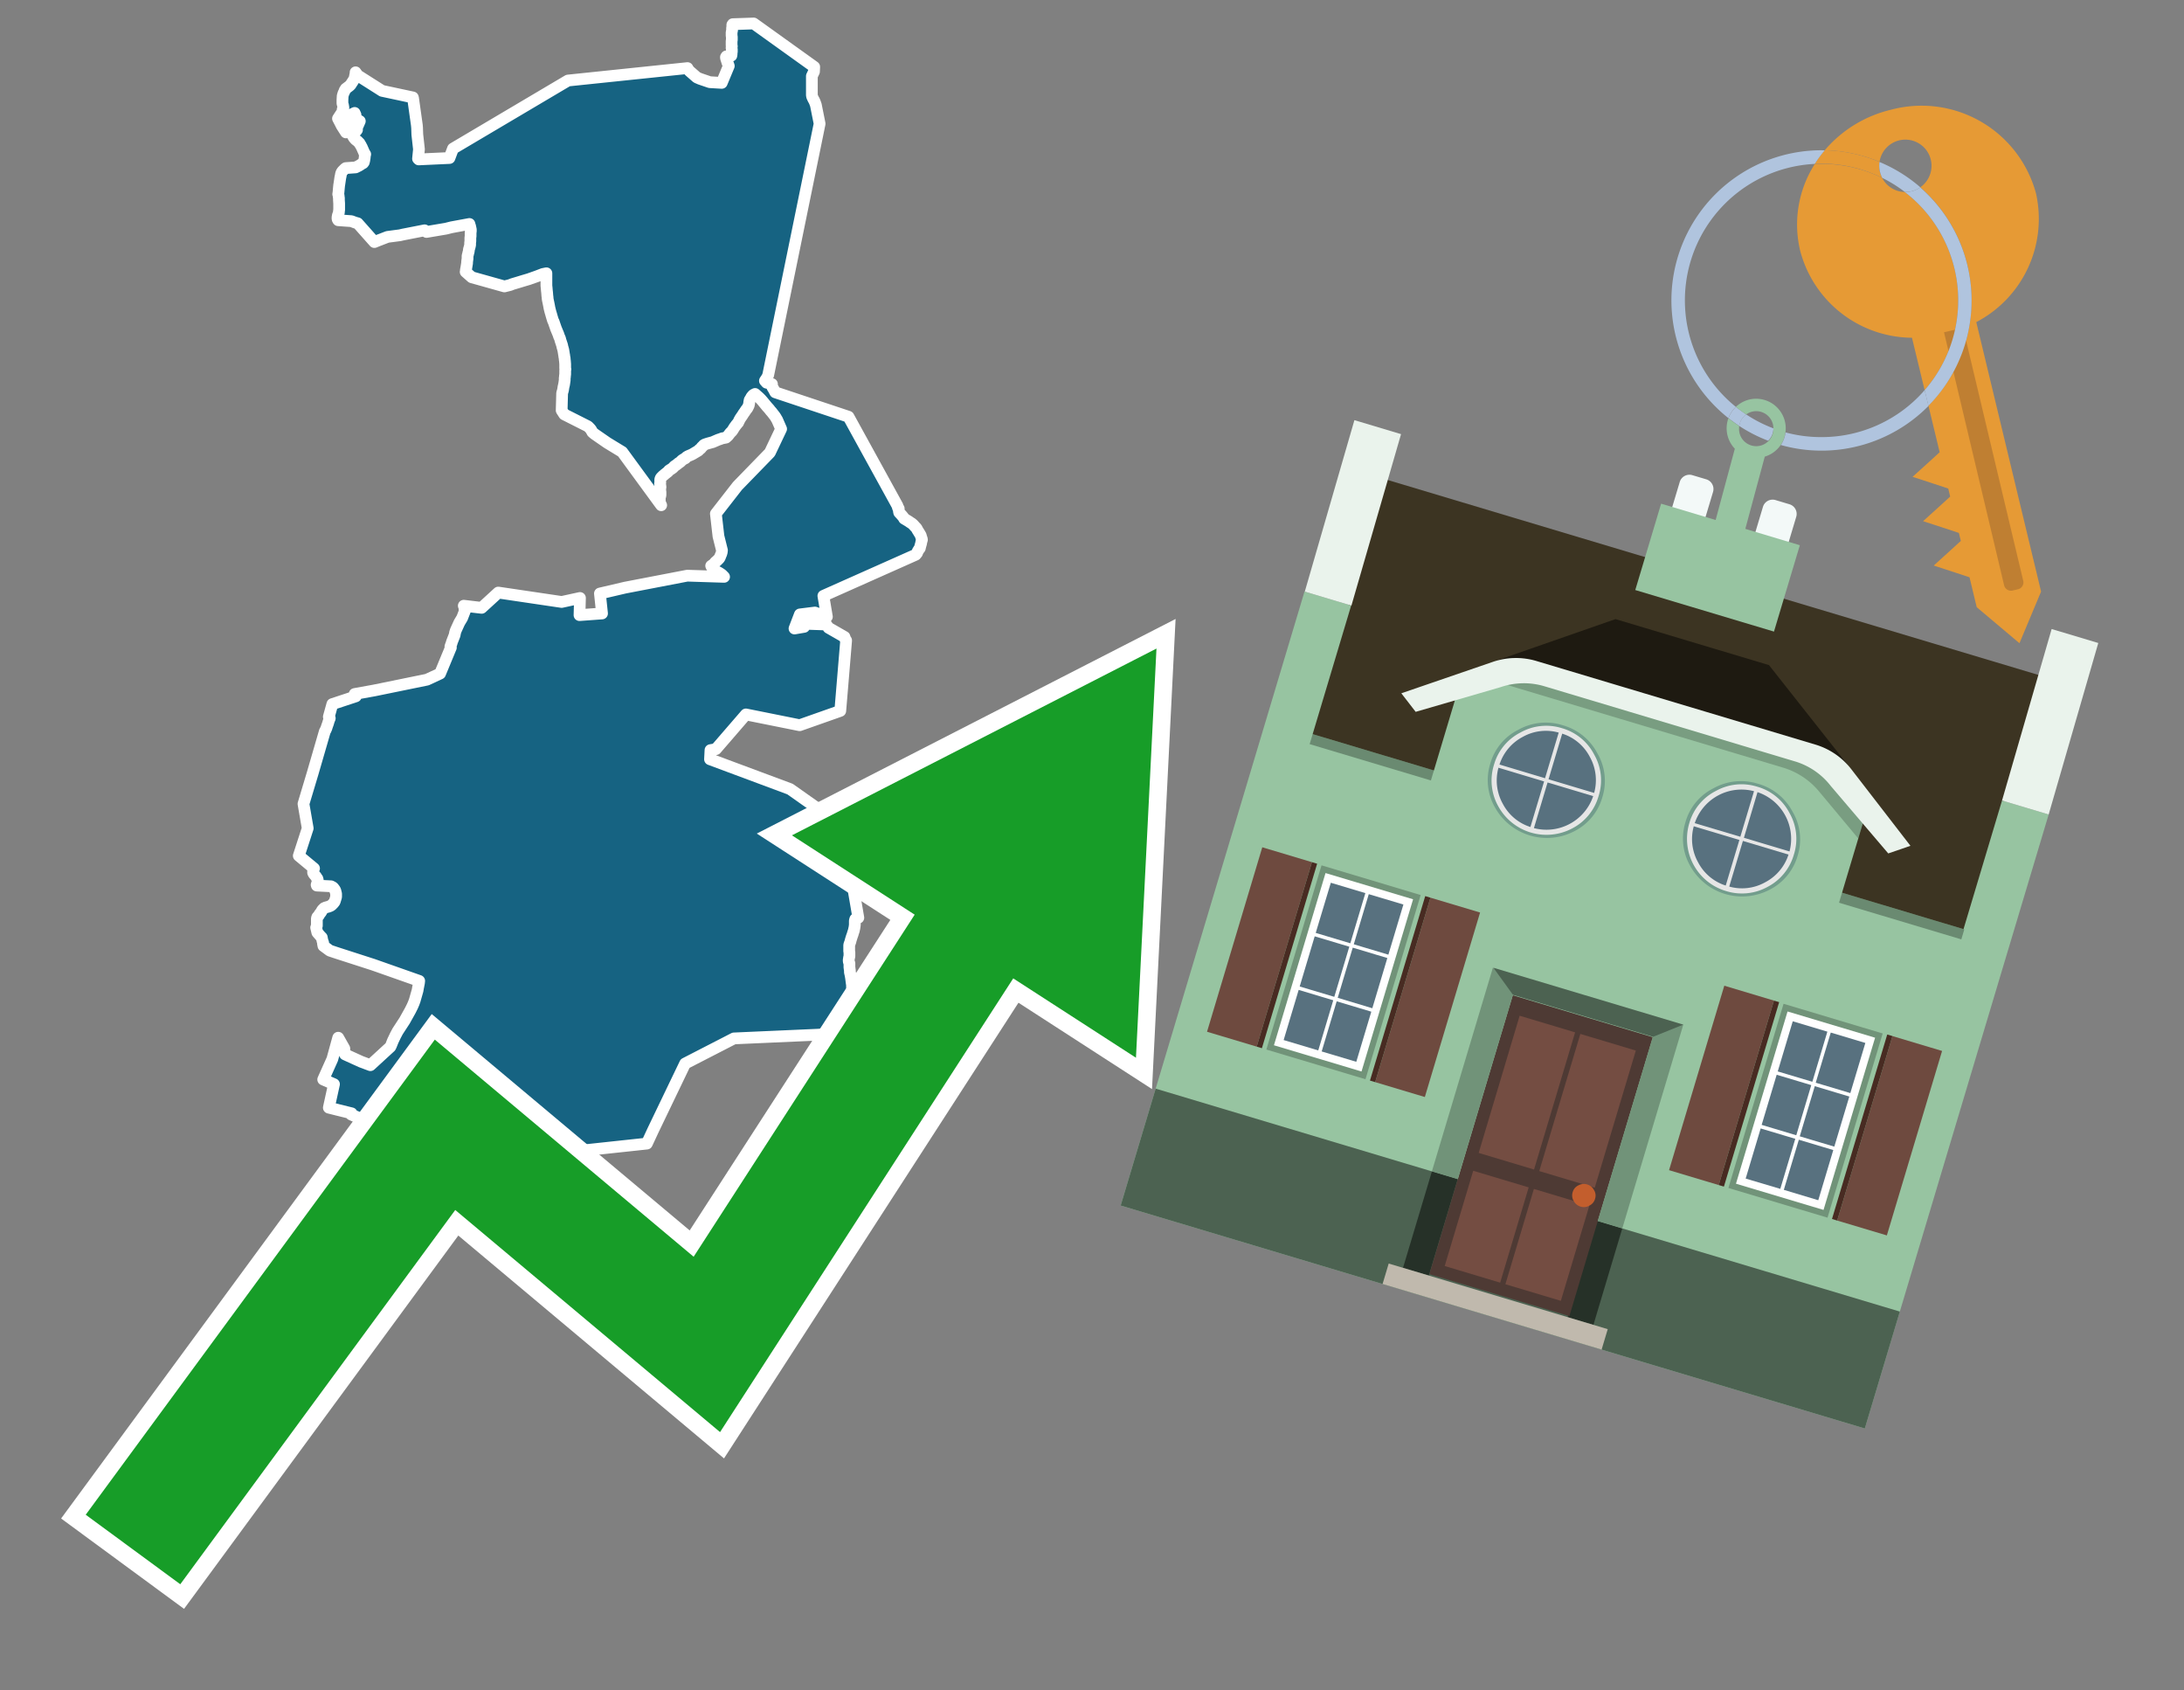 <svg id="Text" xmlns="http://www.w3.org/2000/svg" width="93.05" height="72" viewBox="0 0 93.05 72"><rect x="0" y="0" width="93.05" height="72" fill="#808080" stroke="none"/><polygon points="20.26,25.86 20.52,25.89 21.23,25.24 23.93,25.64 24.71,25.47 24.69,26.2 25.65,26.13 25.56,25.28 26.63,25.03 29.28,24.52 30.85,24.57 30.76,24.48 30.72,24.45 30.66,24.41 30.59,24.37 30.51,24.33 30.42,24.25 30.35,24.18 30.32,24.14 30.3,24.1 30.39,24.04 30.44,23.99 30.48,23.94 30.54,23.89 30.64,23.79 30.67,23.74 30.7,23.66 30.73,23.59 30.75,23.52 30.76,23.44 30.61,22.84 30.5,21.88 31.42,20.7 32.8,19.28 33.28,18.27 33.11,17.88 33.09,17.85 33.05,17.78 33.01,17.72 32.87,17.54 32.84,17.51 32.77,17.42 32.68,17.32 32.49,17.09 32.42,17.01 32.34,16.93 32.17,16.78 32.11,16.81 32.07,16.84 32.05,16.87 32.02,16.9 31.99,16.96 31.94,17.04 31.92,17.14 31.92,17.17 31.91,17.22 31.9,17.27 31.86,17.35 31.84,17.39 31.79,17.45 31.71,17.57 31.68,17.61 31.63,17.69 31.54,17.82 31.49,17.91 31.48,17.94 31.46,17.97 31.45,18 31.42,18.03 31.4,18.06 31.37,18.09 31.35,18.12 31.29,18.2 31.21,18.33 31.18,18.37 31.11,18.44 31.04,18.53 31.02,18.56 30.96,18.61 30.93,18.64 30.77,18.67 30.69,18.7 30.6,18.73 30.53,18.76 30.46,18.79 30.37,18.83 30.15,18.89 30.03,18.93 29.98,18.96 29.95,19 29.91,19.03 29.88,19.07 29.86,19.1 29.82,19.13 29.78,19.16 29.76,19.19 29.71,19.22 29.56,19.31 29.51,19.34 29.45,19.37 29.38,19.4 29.31,19.43 29.26,19.46 29.22,19.49 29.2,19.52 29.14,19.55 29.09,19.58 29.05,19.61 29.02,19.64 28.99,19.67 28.95,19.7 28.9,19.73 28.87,19.76 28.83,19.79 28.79,19.82 28.74,19.85 28.71,19.88 28.69,19.91 28.65,19.94 28.61,19.97 28.56,20 28.5,20.04 28.48,20.07 28.45,20.1 28.41,20.13 28.36,20.17 28.32,20.2 28.29,20.23 28.25,20.26 28.22,20.29 28.19,20.32 28.16,20.35 28.14,20.39 28.13,20.43 28.13,20.46 28.13,20.5 28.13,20.53 28.13,20.58 28.12,20.61 28.13,20.64 28.13,20.67 28.14,20.73 28.14,20.77 28.13,20.8 28.13,20.84 28.13,20.87 28.13,20.91 28.14,20.95 28.14,20.99 28.14,21.03 28.14,21.07 28.14,21.1 28.13,21.13 28.12,21.16 28.11,21.2 28.11,21.23 28.11,21.26 28.11,21.3 28.11,21.34 28.11,21.38 28.12,21.41 28.14,21.45 28.15,21.49 28.17,21.52 26.51,19.25 25.87,18.86 25.35,18.5 25.31,18.47 25.24,18.41 25.18,18.3 25.13,18.24 25.05,18.16 24.04,17.65 23.93,17.48 23.95,16.74 23.97,16.68 23.98,16.64 23.99,16.6 24,16.53 24.01,16.47 24.03,16.39 24.04,16.33 24.05,16.26 24.06,16.19 24.06,16.14 24.06,16.11 24.07,16.04 24.07,16.01 24.08,15.94 24.08,15.88 24.08,15.82 24.08,15.78 24.09,15.73 24.08,15.69 24.08,15.66 24.08,15.59 24.08,15.51 24.07,15.38 24.06,15.31 24.06,15.27 24.04,15.17 24.04,15.14 24.03,15.1 24.02,15.03 24,14.91 23.97,14.8 23.96,14.77 23.95,14.71 23.92,14.62 23.89,14.53 23.88,14.5 23.86,14.42 23.82,14.33 23.79,14.24 23.69,14 23.62,13.8 23.59,13.71 23.56,13.65 23.52,13.52 23.5,13.45 23.48,13.38 23.45,13.28 23.43,13.2 23.41,13.12 23.39,13.01 23.38,12.96 23.37,12.91 23.34,12.77 23.33,12.7 23.33,12.67 23.32,12.6 23.31,12.47 23.3,12.38 23.29,12.26 23.28,12.17 23.28,12.05 23.28,11.94 23.28,11.84 23.28,11.74 23.28,11.71 23.28,11.64 23.13,11.67 22.87,11.77 22.53,11.89 22.26,11.97 22.13,12.01 21.83,12.1 21.73,12.14 21.49,12.2 20.1,11.81 19.84,11.58 19.85,11.55 19.85,11.51 19.85,11.48 19.86,11.45 19.88,11.33 19.9,11.21 19.9,11.17 19.91,11.08 19.92,11.02 19.92,10.98 19.92,10.94 19.92,10.9 19.94,10.83 19.95,10.78 19.97,10.71 19.98,10.62 20.01,10.52 20.03,10.43 20.03,10.34 20.04,10.27 20.04,10.18 20.04,10.13 20.05,10.06 20.05,9.96 20.05,9.92 20.06,9.84 20.06,9.78 20.03,9.64 20.01,9.58 20,9.54 19.24,9.68 19,9.74 18.17,9.88 18.09,9.81 17.17,9.99 17.04,10.02 16.51,10.09 16.2,10.21 16.12,10.24 15.95,10.31 15.24,9.51 15.13,9.48 14.97,9.42 14.41,9.38 14.39,9.35 14.38,9.32 14.38,9.29 14.38,9.26 14.39,9.2 14.4,9.16 14.43,9.08 14.44,9.04 14.44,8.99 14.45,8.95 14.45,8.89 14.45,8.67 14.44,8.52 14.44,8.49 14.44,8.43 14.43,8.39 14.43,8.35 14.42,8.3 14.41,8.27 14.42,8.21 14.44,7.99 14.45,7.89 14.46,7.83 14.5,7.56 14.51,7.52 14.53,7.41 14.54,7.38 14.55,7.35 14.57,7.32 14.59,7.29 14.69,7.19 14.73,7.16 15.15,7.13 15.29,7.06 15.37,7.01 15.41,6.98 15.47,6.95 15.5,6.91 15.51,6.87 15.52,6.83 15.54,6.7 15.54,6.67 15.55,6.61 15.56,6.57 15.54,6.54 15.52,6.51 15.41,6.26 15.39,6.23 15.38,6.2 15.36,6.17 15.33,6.13 15.32,6.1 15.29,6.07 15.26,6.04 15.23,6.01 15.19,5.98 15.15,5.95 15.08,5.87 15.05,5.82 15.03,5.79 15.02,5.76 15.07,5.7 15.14,5.61 15.18,5.57 15.21,5.53 15.18,5.48 15.22,5.41 15.33,5.16 15.28,5.13 15.17,5.1 15.16,5.01 15.15,4.95 15.15,4.91 15.14,4.87 15.12,4.84 15.11,4.81 14.76,4.98 14.72,5.21 14.77,5.3 14.74,5.64 14.56,5.36 14.5,5.24 14.4,5.05 14.59,4.76 14.59,4.73 14.6,4.7 14.6,4.66 14.62,4.63 14.63,4.6 14.63,4.57 14.62,4.53 14.62,4.5 14.6,4.44 14.59,4.4 14.59,4.32 14.59,4.26 14.6,4.08 14.62,4.02 14.63,3.98 14.65,3.94 14.67,3.9 14.69,3.84 14.72,3.81 14.73,3.78 14.77,3.75 14.85,3.69 14.9,3.65 14.94,3.61 14.97,3.56 15.03,3.47 15.08,3.39 15.11,3.33 15.12,3.27 15.14,3.17 15.15,3.12 15.15,3.08 15.24,3.21 16.28,3.87 17.59,4.15 17.6,4.19 17.76,5.33 17.77,5.44 17.78,5.73 17.85,6.36 17.81,6.76 17.84,6.79 19.15,6.73 19.3,6.33 24.2,3.43 29.29,2.9 29.31,2.94 29.34,2.98 29.37,3.02 29.69,3.3 29.83,3.36 30.24,3.5 30.75,3.53 31.05,2.81 31.04,2.78 31.02,2.72 31,2.69 30.95,2.53 30.93,2.47 30.93,2.43 30.95,2.4 31.16,2.37 31.17,2.31 31.17,2.25 31.18,2.2 31.18,2.16 31.18,2.09 31.17,2.06 31.17,2.01 31.18,1.97 31.17,1.94 31.17,1.88 31.17,1.81 31.17,1.78 31.17,1.75 31.18,1.7 31.18,1.66 31.18,1.57 31.17,1.52 31.17,1.48 31.17,1.39 31.18,1.33 31.19,1.3 31.19,1.25 31.19,1.2 31.2,1.14 31.2,1.11 31.2,1.06 31.22,1.03 32.11,1 34.69,2.85 34.68,3.05 34.59,3.24 34.59,4.05 34.6,4.11 34.65,4.22 34.69,4.29 34.72,4.36 34.76,4.47 34.92,5.27 32.73,15.97 32.69,16.07 32.59,16.22 32.66,16.3 32.89,16.36 32.89,16.44 32.91,16.5 32.95,16.56 33.03,16.71 36.15,17.75 38.24,21.55 38.25,21.6 38.26,21.63 38.29,21.66 38.29,21.7 38.3,21.78 38.31,21.83 38.42,21.95 38.47,22.01 38.51,22.06 38.52,22.09 38.72,22.21 38.76,22.24 38.84,22.29 38.9,22.34 39,22.45 39.05,22.5 39.09,22.58 39.11,22.61 39.19,22.74 39.23,22.81 39.25,22.89 39.27,22.94 39.28,22.99 39.27,23.02 39.25,23.1 39.24,23.16 39.23,23.19 39.2,23.3 39.19,23.35 39.15,23.4 39.1,23.48 39.07,23.56 39.01,23.63 35.08,25.38 35.23,26.27 34.72,26.09 34.08,26.17 33.85,26.77 34.26,26.7 34.34,26.57 35.2,26.6 35.3,26.74 35.98,27.13 36,27.19 36.01,27.22 36.03,27.25 36.05,27.28 35.8,30.28 34.07,30.89 31.78,30.43 30.5,31.91 30.27,31.95 30.25,32.34 33.66,33.61 35.9,35.19 36.57,39.09 36.44,39.15 36.43,39.18 36.42,39.22 36.42,39.31 36.42,39.36 36.42,39.4 36.41,39.47 36.4,39.54 36.39,39.57 36.38,39.63 36.36,39.69 36.34,39.75 36.33,39.79 36.29,39.9 36.25,40.03 36.23,40.11 36.19,40.22 36.18,40.26 36.18,40.35 36.18,40.39 36.18,40.44 36.18,40.52 36.19,40.56 36.19,40.62 36.19,40.65 36.19,40.7 36.19,40.73 36.18,40.77 36.17,40.8 36.17,40.84 36.16,40.87 36.16,40.9 36.16,40.94 36.17,40.98 36.19,41.03 36.19,41.06 36.19,41.12 36.19,41.17 36.19,41.21 36.2,41.25 36.2,41.29 36.21,41.32 36.21,41.37 36.21,41.42 36.22,41.45 36.24,41.54 36.26,41.66 36.28,41.82 36.3,41.96 36.3,42 36.3,42.04 36.31,42.1 36.31,42.16 36.31,42.27 36.3,42.37 36.31,42.46 36.31,42.5 36.32,42.56 36.32,42.69 36.31,42.99 36.32,43.07 36.33,43.13 36.36,43.19 36.38,43.23 36.39,43.26 36.4,43.31 36.42,43.39 36.43,43.55 36.44,43.59 36.44,43.62 36.47,43.71 36.48,43.74 36.49,43.79 36.49,43.84 36.49,43.87 36.5,43.9 34.89,44.07 31.27,44.23 29.19,45.3 27.82,48.15 27.56,48.71 23.74,49.12 20.17,49.57 19.71,50.39 18.29,51 16.91,48.86 17.03,48.66 16.85,48.63 16.45,48.76 16.31,48.81 16.29,48.89 16.31,48.93 16.29,48.97 16.26,49 16.23,49.03 16.18,49.09 16.16,49.16 16.17,49.21 16.18,49.25 16.2,49.29 16.21,49.32 16.26,49.48 16.27,49.62 16.26,49.68 16.25,49.73 16.24,49.81 16.2,49.98 16.18,50.06 16.13,50.09 16.11,50.13 16.1,50.17 16.11,50.25 16.12,50.33 16.12,50.36 16.09,50.43 16.08,50.46 16.04,50.5 16.01,50.57 15.96,50.66 15.94,50.69 15.92,50.72 15.52,50.75 15.87,49.44 15.89,49.38 16.1,48.58 16.16,48.32 16.18,48.21 16.2,48.12 16.22,48.02 16.16,47.99 16.06,47.96 15.39,47.66 14.96,47.47 14.98,47.42 14.29,47.25 14.01,47.18 14.23,46.18 13.77,45.98 14.16,45.11 14.41,44.2 14.67,44.66 14.67,44.72 14.7,44.88 14.7,44.91 14.83,44.97 15.38,45.22 15.78,45.37 16.63,44.59 16.66,44.53 16.7,44.43 16.74,44.33 16.85,44.1 16.94,43.93 17.24,43.47 17.48,43.04 17.55,42.9 17.57,42.86 17.63,42.72 17.67,42.61 17.79,42.19 17.81,42.07 17.85,41.87 17.86,41.78 15.9,41.09 14.35,40.59 14.05,40.49 13.78,40.29 13.76,40.19 13.77,40.16 13.74,40.08 13.72,39.99 13.71,39.93 13.65,39.87 13.52,39.72 13.47,39.51 13.5,39.43 13.5,39.27 13.5,39.12 13.52,39.06 13.57,39.01 13.59,38.98 13.61,38.94 13.68,38.85 13.73,38.76 13.77,38.72 13.81,38.68 13.88,38.65 13.99,38.62 14.07,38.59 14.12,38.56 14.2,38.48 14.24,38.43 14.26,38.4 14.3,38.27 14.32,38.2 14.32,38.16 14.32,38.07 14.29,37.95 14.27,37.9 14.24,37.86 14.21,37.82 14.18,37.79 14.1,37.75 13.5,37.72 13.49,37.69 13.5,37.66 13.53,37.57 13.54,37.54 13.54,37.49 13.53,37.45 13.52,37.42 13.49,37.39 13.48,37.36 13.45,37.32 13.38,37.24 13.36,37.21 13.34,37.17 13.34,37.11 13.35,37.06 13.38,36.99 12.73,36.45 13.11,35.28 12.93,34.24 13.32,32.94 13.84,31.15 13.88,31.08 13.89,31.05 13.91,31.01 13.92,30.97 13.93,30.94 13.98,30.8 13.99,30.76 14.01,30.7 14.02,30.66 14.04,30.63 14.05,30.59 14.03,30.56 14.01,30.53 14.16,29.99 15.16,29.66 15.11,29.56 15.94,29.41 18.19,28.95 18.75,28.69 19.21,27.58 19.19,27.54 19.21,27.48 19.24,27.4 19.25,27.36 19.26,27.33 19.37,27.05 19.39,26.94 19.41,26.88 19.42,26.85 19.57,26.52 19.6,26.47 19.69,26.32 19.81,26.01 19.79,25.96 19.82,25.93 19.77,25.83 19.76,25.8 " fill="#166382" stroke="#fff" stroke-linejoin="round" stroke-width="0.5"/><polygon points="49.272 27.624 33.741 35.58 38.97 38.959 29.553 53.529 18.525 44.281 3.652 64.518 7.681 67.479 19.396 51.538 30.678 60.999 43.169 41.673 48.398 45.053 49.272 27.624" fill="none" stroke="#fff" stroke-miterlimit="10" stroke-width="1.5"/><polygon points="49.272 27.624 33.741 35.58 38.97 38.959 29.553 53.529 18.525 44.281 3.652 64.518 7.681 67.479 19.396 51.538 30.678 60.999 43.169 41.673 48.398 45.053 49.272 27.624" fill="#179d28"/><path d="M80.19,7.577a1.16,1.16,0,0,1-.094-.251,1.114,1.114,0,0,1-.018-.429A6.367,6.367,0,0,0,77.743,6.4a5.269,5.269,0,0,0-.423.577c.1,0,.192-.007.288-.007A5.794,5.794,0,0,1,80.19,7.577Z" fill="#e69a35"/><path d="M77.608,6.4A6.394,6.394,0,0,0,73.64,17.81a1.26,1.26,0,0,1,.317-.48A5.821,5.821,0,0,1,77.32,6.981a5.269,5.269,0,0,1,.423-.577Z" fill="#b0c4de"/><path d="M84.2,13.72a4.962,4.962,0,0,0,2.545-5.48,5.047,5.047,0,0,0-6.179-3.566A5.322,5.322,0,0,0,77.743,6.4a6.367,6.367,0,0,1,2.335.493,1.114,1.114,0,1,1,1.736,1.084,6.392,6.392,0,0,1,.347,9.3l.479,1.985-.438.4-.716.648.92.3.6.2.082.341-.438.4-.716.648.92.3.605.2.082.341-.438.4-.716.649.92.3.605.2.307,1.274,1.821,1.534.921-2.2Z" fill="#e69a35"/><path d="M81.154,8.179a1.115,1.115,0,0,1-.964-.6,5.794,5.794,0,0,0-2.582-.6c-.1,0-.192,0-.288.007a4.783,4.783,0,0,0-.625,3.685,4.962,4.962,0,0,0,4.765,3.715L82,16.617a5.82,5.82,0,0,0-.846-8.438Z" fill="#e69a35"/><path d="M74.1,18.142a6.386,6.386,0,0,0,1.232.63.73.73,0,0,0,.224-.527h0a5.783,5.783,0,0,1-1.159-.593A.733.733,0,0,0,74.1,18.142Z" fill="#b0c4de"/><path d="M74.4,17.652q-.228-.152-.44-.322a1.26,1.26,0,0,0-.317.48c.148.117.3.228.46.332A.733.733,0,0,1,74.4,17.652Z" fill="#b0c4de"/><path d="M74.824,16.984a1.257,1.257,0,0,0-.867.346c.141.114.288.222.44.322a.731.731,0,0,1,1.159.593h0a.732.732,0,1,1-1.463,0,.7.7,0,0,1,.007-.1c-.158-.1-.312-.215-.46-.332a1.258,1.258,0,0,0,.273,1.3l-.979,3.635,1.275.341.98-3.639a1.266,1.266,0,0,0,.681-.5,1.249,1.249,0,0,0,.2-.538,1.328,1.328,0,0,0,.012-.168A1.262,1.262,0,0,0,74.824,16.984Z" fill="#97c4a1"/><path d="M85.974,25.1l-.226.053a.3.3,0,0,1-.362-.223l-2.56-10.777.81-.193L86.2,24.736A.3.3,0,0,1,85.974,25.1Z" fill="#bf7f32"/><path d="M80.1,7.326a1.16,1.16,0,0,0,.094.251,5.833,5.833,0,0,1,.964.6,1.137,1.137,0,0,0,.287-.031,1.108,1.108,0,0,0,.373-.167A6.371,6.371,0,0,0,80.078,6.9,1.114,1.114,0,0,0,80.1,7.326Z" fill="#b0c4de"/><path d="M77.608,18.618a5.836,5.836,0,0,1-1.534-.2,1.24,1.24,0,0,1-.2.537,6.4,6.4,0,0,0,6.291-1.666L82,16.617A5.807,5.807,0,0,1,77.608,18.618Z" fill="#b0c4de"/><path d="M81.814,7.981a1.108,1.108,0,0,1-.373.167,1.137,1.137,0,0,1-.287.031A5.82,5.82,0,0,1,82,16.617l.161.667a6.392,6.392,0,0,0-.347-9.3Z" fill="#b0c4de"/><polygon points="83.79 39.753 55.78 31.364 58.988 20.404 86.964 28.783 83.79 39.753 83.79 39.753" fill="#3c3422" fill-rule="evenodd"/><polygon points="81.705 53.32 87.284 34.692 85.297 34.097 83.656 39.575 55.926 31.269 57.567 25.791 55.579 25.196 47.746 51.348 79.451 60.844 81.705 53.32" fill="#97c4a1" fill-rule="evenodd"/><rect x="69.522" y="21.148" width="0.444" height="28.983" transform="translate(15.592 92.226) rotate(-73.326)" opacity="0.3"/><polygon points="87.284 34.692 85.297 34.097 87.411 26.793 89.398 27.388 87.284 34.692 87.284 34.692" fill="#eaf3ec" fill-rule="evenodd"/><polygon points="57.578 25.794 55.591 25.199 57.705 17.896 59.692 18.491 57.578 25.794 57.578 25.794" fill="#eaf3ec" fill-rule="evenodd"/><polygon points="79.451 60.844 80.943 55.865 49.238 46.369 47.747 51.348 79.451 60.844 79.451 60.844" fill="#4c6251" fill-rule="evenodd"/><path d="M71.566,20.528l-.522,1.743,1.418.425.523-1.744a.432.432,0,0,0-.289-.536l-.593-.177A.431.431,0,0,0,71.566,20.528Z" fill="#f3f9f8" fill-rule="evenodd"/><path d="M75.111,21.589l-.522,1.743,1.418.425.522-1.743a.43.43,0,0,0-.289-.536l-.593-.178A.43.43,0,0,0,75.111,21.589Z" fill="#f3f9f8" fill-rule="evenodd"/><polygon points="75.368 28.329 68.829 26.37 63.807 28.121 78.733 32.591 75.368 28.329" fill="#1e1a11"/><polygon points="78.248 32.422 64.442 28.287 62.236 28.998 60.064 36.247 77.453 41.455 79.651 34.116 78.248 32.422" fill="#97c4a1"/><path d="M77.74,32.516S65.088,28.725,65,28.7l-.938.43,11.892,3.562a3.175,3.175,0,0,1,1.532,1l1.685,2.02.327-1.09Z" fill-rule="evenodd" opacity="0.2"/><path d="M77.35,31.716,65.458,28.154a3.041,3.041,0,0,0-1.854.037l-3.9,1.339.611.79,3.626-1.054a3.045,3.045,0,0,1,1.855-.037l10.673,3.2A3.028,3.028,0,0,1,78,33.477l2.45,2.874.945-.325-2.518-3.26A3.036,3.036,0,0,0,77.35,31.716Z" fill="#eaf3ec"/><polygon points="76.683 23.223 70.773 21.453 69.671 25.132 75.581 26.902 76.683 23.223 76.683 23.223" fill="#97c4a1" fill-rule="evenodd"/><g id="Symbol_9_0_Layer2_0_MEMBER_8_MEMBER_21_MEMBER_0_FILL" data-name="Symbol 9 0 Layer2 0 MEMBER 8 MEMBER 21 MEMBER 0 FILL"><path d="M66.584,30.892a2.39,2.39,0,0,0-1.891.189,2.317,2.317,0,0,0-1.2,1.448A2.345,2.345,0,0,0,63.7,34.4a2.528,2.528,0,0,0,3.367,1.008,2.339,2.339,0,0,0,1.2-1.447,2.313,2.313,0,0,0-.208-1.87A2.394,2.394,0,0,0,66.584,30.892Z" fill="#729d8c"/></g><g id="Symbol_9_0_Layer2_0_MEMBER_8_MEMBER_21_MEMBER_1_FILL" data-name="Symbol 9 0 Layer2 0 MEMBER 8 MEMBER 21 MEMBER 1 FILL"><path d="M66.547,31.016a2.241,2.241,0,0,0-1.769.185,2.213,2.213,0,0,0-1.127,1.376,2.239,2.239,0,0,0,.185,1.768,2.341,2.341,0,0,0,3.145.942,2.234,2.234,0,0,0,1.126-1.376,2.207,2.207,0,0,0-.185-1.768A2.237,2.237,0,0,0,66.547,31.016Z" fill="#e6e6e6"/></g><g id="Symbol_9_0_Layer2_0_MEMBER_8_MEMBER_21_MEMBER_2_MEMBER_0_FILL" data-name="Symbol 9 0 Layer2 0 MEMBER 8 MEMBER 21 MEMBER 2 MEMBER 0 FILL"><path d="M65.787,33.284,63.843,32.7a2.036,2.036,0,0,0,.186,1.539,2.015,2.015,0,0,0,1.175.986Z" fill="#58717f"/></g><g id="Symbol_9_0_Layer2_0_MEMBER_8_MEMBER_21_MEMBER_2_MEMBER_1_FILL" data-name="Symbol 9 0 Layer2 0 MEMBER 8 MEMBER 21 MEMBER 2 MEMBER 1 FILL"><path d="M65.827,33.148l.582-1.944a2.01,2.01,0,0,0-1.523.178,2.037,2.037,0,0,0-1,1.183Z" fill="#58717f"/></g><g id="Symbol_9_0_Layer2_0_MEMBER_8_MEMBER_21_MEMBER_2_MEMBER_2_FILL" data-name="Symbol 9 0 Layer2 0 MEMBER 8 MEMBER 21 MEMBER 2 MEMBER 2 FILL"><path d="M67.878,33.91l-1.943-.582-.582,1.944a2.1,2.1,0,0,0,2.525-1.362Z" fill="#58717f"/></g><g id="Symbol_9_0_Layer2_0_MEMBER_8_MEMBER_21_MEMBER_2_MEMBER_3_FILL" data-name="Symbol 9 0 Layer2 0 MEMBER 8 MEMBER 21 MEMBER 2 MEMBER 3 FILL"><path d="M66.558,31.249l-.582,1.943,1.943.582a2.031,2.031,0,0,0-.186-1.539A2.009,2.009,0,0,0,66.558,31.249Z" fill="#58717f"/></g><g id="Symbol_9_0_Layer2_0_MEMBER_8_MEMBER_21_MEMBER_0_FILL-2" data-name="Symbol 9 0 Layer2 0 MEMBER 8 MEMBER 21 MEMBER 0 FILL"><path d="M74.9,33.384a2.4,2.4,0,0,0-1.891.189,2.316,2.316,0,0,0-1.2,1.448,2.341,2.341,0,0,0,.209,1.87A2.527,2.527,0,0,0,75.387,37.9a2.345,2.345,0,0,0,1.2-1.447,2.314,2.314,0,0,0-.209-1.87A2.389,2.389,0,0,0,74.9,33.384Z" fill="#729d8c"/></g><g id="Symbol_9_0_Layer2_0_MEMBER_8_MEMBER_21_MEMBER_1_FILL-2" data-name="Symbol 9 0 Layer2 0 MEMBER 8 MEMBER 21 MEMBER 1 FILL"><path d="M74.867,33.508a2.239,2.239,0,0,0-1.768.185,2.21,2.21,0,0,0-1.127,1.376,2.316,2.316,0,0,0,1.564,2.883,2.261,2.261,0,0,0,1.765-.173A2.237,2.237,0,0,0,76.428,36.4a2.209,2.209,0,0,0-.185-1.769A2.239,2.239,0,0,0,74.867,33.508Z" fill="#e6e6e6"/></g><g id="Symbol_9_0_Layer2_0_MEMBER_8_MEMBER_21_MEMBER_2_MEMBER_0_FILL-2" data-name="Symbol 9 0 Layer2 0 MEMBER 8 MEMBER 21 MEMBER 2 MEMBER 0 FILL"><path d="M74.107,35.776l-1.943-.582a2.031,2.031,0,0,0,.186,1.539,2.009,2.009,0,0,0,1.175.986Z" fill="#58717f"/></g><g id="Symbol_9_0_Layer2_0_MEMBER_8_MEMBER_21_MEMBER_2_MEMBER_1_FILL-2" data-name="Symbol 9 0 Layer2 0 MEMBER 8 MEMBER 21 MEMBER 2 MEMBER 1 FILL"><path d="M74.148,35.64,74.73,33.7a2.1,2.1,0,0,0-2.525,1.362Z" fill="#58717f"/></g><g id="Symbol_9_0_Layer2_0_MEMBER_8_MEMBER_21_MEMBER_2_MEMBER_2_FILL-2" data-name="Symbol 9 0 Layer2 0 MEMBER 8 MEMBER 21 MEMBER 2 MEMBER 2 FILL"><path d="M76.2,36.4l-1.943-.582-.582,1.944a2.015,2.015,0,0,0,1.523-.178A2.036,2.036,0,0,0,76.2,36.4Z" fill="#58717f"/></g><g id="Symbol_9_0_Layer2_0_MEMBER_8_MEMBER_21_MEMBER_2_MEMBER_3_FILL-2" data-name="Symbol 9 0 Layer2 0 MEMBER 8 MEMBER 21 MEMBER 2 MEMBER 3 FILL"><path d="M74.879,33.741,74.3,35.684l1.943.582a2.1,2.1,0,0,0-1.361-2.525Z" fill="#58717f"/></g><polygon points="51.426 43.946 53.542 44.58 55.896 36.723 53.78 36.089 51.426 43.946 51.426 43.946" fill="#6e4a3f" fill-rule="evenodd"/><polygon points="53.542 44.58 53.764 44.647 56.117 36.789 55.896 36.723 53.542 44.58 53.542 44.58" fill="#482b22" fill-rule="evenodd"/><polygon points="60.706 46.726 58.59 46.092 60.943 38.235 63.059 38.868 60.706 46.726 60.706 46.726" fill="#6e4a3f" fill-rule="evenodd"/><polygon points="58.59 46.092 58.368 46.026 60.722 38.168 60.943 38.235 58.59 46.092 58.59 46.092" fill="#482b22" fill-rule="evenodd"/><rect x="53.146" y="39.209" width="8.19" height="4.408" transform="translate(1.145 84.365) rotate(-73.326)" fill="#719379"/><polygon points="60.205 38.304 56.474 37.187 54.277 44.522 58.008 45.639 60.205 38.304 60.205 38.304" fill="#fff" fill-rule="evenodd"/><path d="M59.792,38.527l-.64,2.136-1.474-.442.639-2.135,1.475.441Zm-1.621-.485-.64,2.136-1.474-.442L56.7,37.6l1.474.442Zm-2.158,1.84,1.475.441-.64,2.136-1.474-.441.639-2.136Zm-.683,2.282,1.474.441-.639,2.136L54.69,44.3l.64-2.135Zm.981,2.621.639-2.136,1.475.442-.64,2.135-1.474-.441Zm2.158-1.84L56.994,42.5l.64-2.136,1.474.442-.639,2.136Z" fill="#58717f" fill-rule="evenodd"/><polygon points="80.39 52.621 78.274 51.988 80.628 44.13 82.743 44.764 80.39 52.621 80.39 52.621" fill="#6e4a3f" fill-rule="evenodd"/><polygon points="78.274 51.988 78.053 51.921 80.406 44.064 80.628 44.13 78.274 51.988 78.274 51.988" fill="#482b22" fill-rule="evenodd"/><polygon points="71.111 49.842 73.227 50.476 75.58 42.619 73.464 41.985 71.111 49.842 71.111 49.842" fill="#6e4a3f" fill-rule="evenodd"/><polygon points="73.227 50.476 73.448 50.542 75.802 42.685 75.58 42.619 73.227 50.476 73.227 50.476" fill="#482b22" fill-rule="evenodd"/><rect x="72.83" y="45.105" width="8.19" height="4.408" transform="translate(9.534 107.426) rotate(-73.326)" fill="#719379"/><polygon points="76.159 43.083 79.889 44.2 77.692 51.535 73.962 50.418 76.159 43.083 76.159 43.083" fill="#fff" fill-rule="evenodd"/><path d="M76.381,43.5l1.475.442-.64,2.135-1.475-.441.64-2.136ZM78,43.981l1.474.442-.64,2.136-1.474-.442L78,43.981Zm.791,2.724-.64,2.135L76.679,48.4l.64-2.136,1.474.442Zm-.684,2.282-.639,2.135L76,50.68l.64-2.135,1.474.442Zm-2.26,1.65L74.375,50.2l.639-2.135,1.475.441-.64,2.136Zm-.791-2.724.64-2.135,1.474.441-.639,2.136-1.475-.442Z" fill="#58717f" fill-rule="evenodd"/><polygon points="67.888 56.431 69.118 52.323 68.019 51.994 66.789 56.102 67.888 56.431 67.888 56.431" fill="#263128" fill-rule="evenodd"/><polygon points="60.877 54.331 62.108 50.223 61.007 49.894 59.776 54.002 60.877 54.331 60.877 54.331" fill="#263128" fill-rule="evenodd"/><g id="Symbol_9_0_Layer2_0_MEMBER_8_MEMBER_12_MEMBER_0_FILL" data-name="Symbol 9 0 Layer2 0 MEMBER 8 MEMBER 12 MEMBER 0 FILL"><path d="M70.418,44.178l-5.965-1.786L60.9,54.27l5.964,1.786Z" fill="#4e3a34"/></g><g id="Symbol_9_0_Layer2_0_MEMBER_8_MEMBER_12_MEMBER_1_MEMBER_0_FILL" data-name="Symbol 9 0 Layer2 0 MEMBER 8 MEMBER 12 MEMBER 1 MEMBER 0 FILL"><path d="M65.358,49.815l1.75-5.843-2.363-.708L63,49.107Z" fill="#744d42"/></g><g id="Symbol_9_0_Layer2_0_MEMBER_8_MEMBER_12_MEMBER_1_MEMBER_1_FILL" data-name="Symbol 9 0 Layer2 0 MEMBER 8 MEMBER 12 MEMBER 1 MEMBER 1 FILL"><path d="M67.331,44.039l-1.75,5.842,2.364.708,1.75-5.842Z" fill="#744d42"/></g><g id="Symbol_9_0_Layer2_0_MEMBER_8_MEMBER_12_MEMBER_2_MEMBER_0_FILL" data-name="Symbol 9 0 Layer2 0 MEMBER 8 MEMBER 12 MEMBER 2 MEMBER 0 FILL"><path d="M63.915,54.633l1.215-4.058-2.363-.707-1.215,4.057Z" fill="#744d42"/></g><g id="Symbol_9_0_Layer2_0_MEMBER_8_MEMBER_12_MEMBER_2_MEMBER_1_FILL" data-name="Symbol 9 0 Layer2 0 MEMBER 8 MEMBER 12 MEMBER 2 MEMBER 1 FILL"><path d="M66.5,55.407l1.215-4.057-2.363-.708L64.138,54.7Z" fill="#744d42"/></g><g id="Symbol_9_0_Layer2_0_MEMBER_8_MEMBER_13_FILL" data-name="Symbol 9 0 Layer2 0 MEMBER 8 MEMBER 13 FILL"><path d="M67.959,51.058a.439.439,0,0,0-.045-.367.487.487,0,0,0-.669-.2.445.445,0,0,0-.239.282.457.457,0,0,0,.041.378.481.481,0,0,0,.293.242.459.459,0,0,0,.377-.042A.453.453,0,0,0,67.959,51.058Z" fill="#c35e2d"/></g><g id="Symbol_9_0_Layer2_0_MEMBER_8_MEMBER_14_FILL" data-name="Symbol 9 0 Layer2 0 MEMBER 8 MEMBER 14 FILL"><path d="M64.557,42.047l-.951-.833-2.6,8.68,1.1.329Z" fill="#719379"/></g><g id="Symbol_9_0_Layer2_0_MEMBER_8_MEMBER_15_FILL" data-name="Symbol 9 0 Layer2 0 MEMBER 8 MEMBER 15 FILL"><path d="M71.718,43.643l-1.2.19L68.072,52.01l1.046.313Z" fill="#719379"/></g><g id="Symbol_9_0_Layer2_0_MEMBER_8_MEMBER_16_FILL" data-name="Symbol 9 0 Layer2 0 MEMBER 8 MEMBER 16 FILL"><path d="M63.627,41.22l.836,1.156,5.961,1.786,1.294-.519Z" fill="#4c6251"/></g><polygon points="58.905 54.69 59.166 53.819 68.498 56.614 68.237 57.485 58.905 54.69 58.905 54.69" fill="#c0b9ad" fill-rule="evenodd"/></svg>